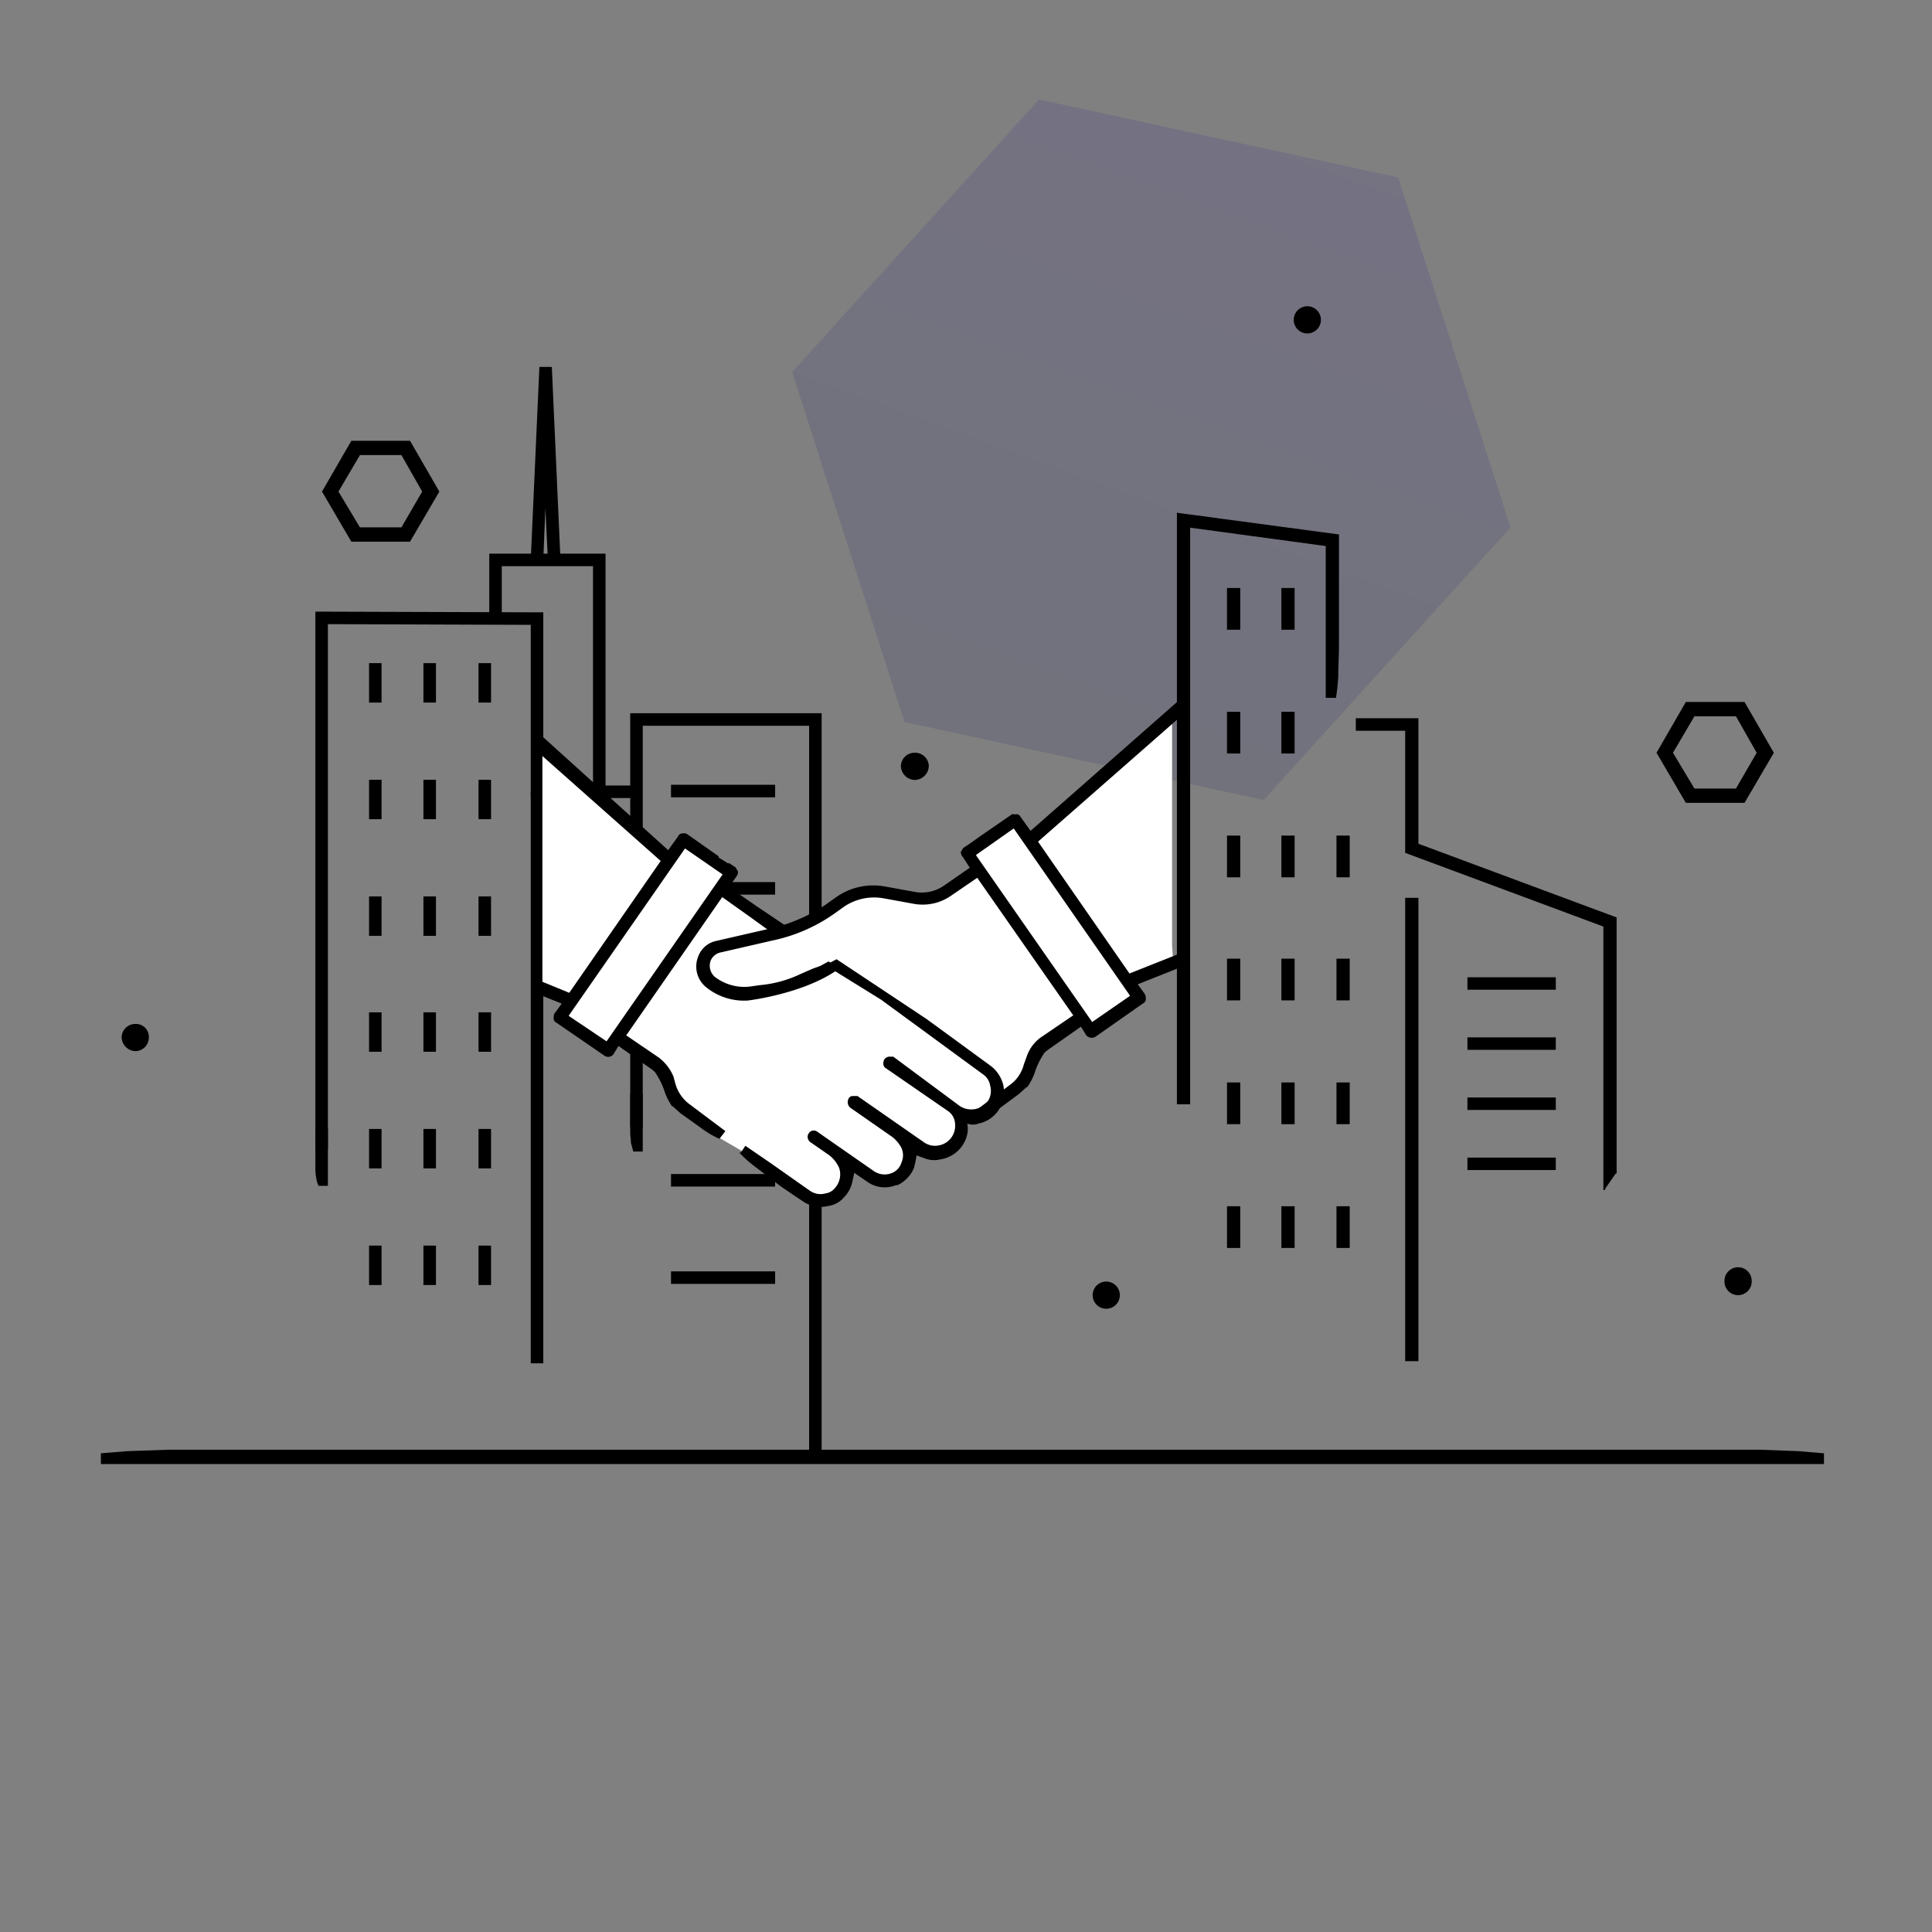 <svg id="Ebene_1" data-name="Ebene 1" xmlns="http://www.w3.org/2000/svg" xmlns:xlink="http://www.w3.org/1999/xlink" viewBox="0 0 270 270"><rect x="0" y="0" width="270" height="270" fill="#808080" stroke="none"/><defs><style>.cls-1{opacity:0.2;fill:url(#Unbenannter_Verlauf_28);}.cls-2{stroke:#000;stroke-miterlimit:10;stroke-width:0.25px;}.cls-3{fill:#fff;}</style><linearGradient id="Unbenannter_Verlauf_28" x1="144.65" y1="107.54" x2="177.18" y2="18.16" gradientUnits="userSpaceOnUse"><stop offset="0" stop-color="#3a3a73"/><stop offset="0.4" stop-color="#3e3b7a"/><stop offset="1" stop-color="#493e8e"/><stop offset="1" stop-color="#493e8e"/></linearGradient></defs><polygon class="cls-1" points="176.6 111.8 126.4 100.9 110.7 52 145.2 13.9 195.4 24.8 211.1 73.7 176.6 111.8"/><path d="M57.3,75.7l4.1-7-4.1-7.1H49.1L45,68.7l4.1,7Zm-7-12.1h5.8L59,68.7l-2.9,5H50.3l-3-5Z"/><path d="M243.8,112.2l4.1-7-4.1-7.1h-8.2l-4.1,7.1,4.1,7Zm-7-12.1h5.8l2.9,5.1-2.9,5h-5.8l-3-5Z"/><path d="M18.9,146.9a1.9,1.9,0,0,0,1.9-1.9,1.8,1.8,0,0,0-1.9-1.9A1.9,1.9,0,0,0,17,145,2,2,0,0,0,18.9,146.9Z"/><path d="M154.6,182.9a1.9,1.9,0,0,0,1.9-1.9,1.9,1.9,0,1,0-3.8,0A1.9,1.9,0,0,0,154.6,182.9Z"/><path d="M180.8,44.7a1.9,1.9,0,0,0,1.9,1.9,1.9,1.9,0,1,0,0-3.8A1.9,1.9,0,0,0,180.8,44.7Z"/><path d="M127.8,109a2,2,0,0,0,2-1.9,1.9,1.9,0,0,0-2-1.9,1.9,1.9,0,0,0-1.9,1.9A2,2,0,0,0,127.8,109Z"/><path d="M242.9,181a1.9,1.9,0,0,0,1.9-2,1.9,1.9,0,0,0-3.8,0A1.9,1.9,0,0,0,242.9,181Z"/><path d="M26.1,202.6H23.6l-5.8.2-3.7.3v1.5H254.9v-1.5l-3.6-.3-5.4-.2H26.1Z"/><polyline class="cls-2" points="224.2 166.3 224.2 163.5 224.2 129.4 196.5 119.1 196.5 102 189.6 102 189.6 100.5 198.1 100.5 198.1 118 225.8 128.3 225.8 161.6 225.8 163.5 225.8 164"/><rect class="cls-2" x="205.2" y="136.7" width="12.1" height="1.49"/><rect class="cls-2" x="205.2" y="145.1" width="12.1" height="1.49"/><rect class="cls-2" x="205.2" y="153.5" width="12.1" height="1.49"/><rect class="cls-2" x="205.2" y="161.9" width="12.1" height="1.49"/><rect class="cls-2" x="146.6" y="128.3" width="12.1" height="1.49"/><rect class="cls-2" x="146.6" y="136.5" width="12.1" height="1.49"/><rect class="cls-2" x="179.2" y="82.3" width="1.6" height="5.58"/><rect class="cls-2" x="179.2" y="99.6" width="1.6" height="5.58"/><rect class="cls-2" x="179.2" y="116.9" width="1.6" height="5.58"/><rect class="cls-2" x="179.2" y="134.1" width="1.6" height="5.58"/><rect class="cls-2" x="179.2" y="151.4" width="1.6" height="5.58"/><rect class="cls-2" x="179.2" y="168.7" width="1.6" height="5.58"/><rect class="cls-2" x="186.9" y="116.9" width="1.6" height="5.58"/><rect class="cls-2" x="186.9" y="134.1" width="1.6" height="5.58"/><rect class="cls-2" x="186.9" y="151.4" width="1.6" height="5.58"/><rect class="cls-2" x="186.9" y="168.7" width="1.6" height="5.58"/><rect class="cls-2" x="171.6" y="82.3" width="1.6" height="5.58"/><rect class="cls-2" x="171.6" y="99.6" width="1.6" height="5.58"/><rect class="cls-2" x="171.6" y="116.9" width="1.6" height="5.58"/><rect class="cls-2" x="171.6" y="134.1" width="1.6" height="5.58"/><rect class="cls-2" x="171.6" y="151.4" width="1.6" height="5.58"/><rect class="cls-2" x="171.6" y="168.7" width="1.6" height="5.58"/><rect class="cls-2" x="196.5" y="125.6" width="1.6" height="64.5"/><path class="cls-2" d="M164.6,71.8l22.4,3V90c0,1.6-.1,3.1-.1,4.5a29,29,0,0,1-.3,2.9h-1.2V88h0V76.2l-19.2-2.6v80.6h-1.6Z"/><rect class="cls-2" x="93.9" y="109.8" width="14.3" height="1.5"/><rect class="cls-2" x="93.9" y="123.4" width="14.3" height="1.5"/><rect class="cls-2" x="93.9" y="137" width="14.3" height="1.5"/><rect class="cls-2" x="93.9" y="164.2" width="14.3" height="1.5"/><rect class="cls-2" x="93.9" y="177.8" width="14.3" height="1.5"/><rect class="cls-2" x="67" y="92.8" width="1.5" height="5.26"/><rect class="cls-2" x="67" y="109.1" width="1.5" height="5.26"/><rect class="cls-2" x="67" y="125.4" width="1.5" height="5.26"/><rect class="cls-2" x="67" y="141.6" width="1.5" height="5.26"/><rect class="cls-2" x="67" y="157.9" width="1.5" height="5.26"/><rect class="cls-2" x="67" y="174.2" width="1.5" height="5.26"/><rect class="cls-2" x="59.3" y="92.8" width="1.5" height="5.26"/><rect class="cls-2" x="59.3" y="109.1" width="1.5" height="5.26"/><rect class="cls-2" x="59.3" y="125.4" width="1.5" height="5.26"/><rect class="cls-2" x="59.3" y="141.6" width="1.5" height="5.26"/><rect class="cls-2" x="59.3" y="157.9" width="1.5" height="5.26"/><rect class="cls-2" x="59.3" y="174.2" width="1.5" height="5.26"/><rect class="cls-2" x="51.7" y="92.8" width="1.5" height="5.26"/><rect class="cls-2" x="51.7" y="109.1" width="1.5" height="5.26"/><rect class="cls-2" x="51.7" y="125.4" width="1.5" height="5.26"/><rect class="cls-2" x="51.7" y="141.6" width="1.5" height="5.26"/><rect class="cls-2" x="51.7" y="157.9" width="1.5" height="5.26"/><rect class="cls-2" x="51.7" y="174.2" width="1.5" height="5.26"/><rect class="cls-2" x="74.3" y="110.7" width="1.5" height="79.7"/><polygon class="cls-2" points="44.2 160.6 45.7 160.6 45.7 87.1 74.3 87.2 74.3 111.4 89 111.4 89 109.9 75.8 109.9 75.8 85.7 44.2 85.6 44.2 160.6"/><polygon class="cls-2" points="113.2 203.6 114.7 203.6 114.7 99.8 88.2 99.8 88.2 157.4 89.7 157.4 89.7 101.3 113.2 101.3 113.2 203.6"/><polygon class="cls-2" points="83 110.6 84.5 110.6 84.5 77.5 68.5 77.5 68.5 86.4 70 86.4 70 79 83 79 83 110.6"/><polygon class="cls-2" points="77 51.4 78.2 78.2 76.7 78.3 76.2 68.2 75.8 78.3 74.3 78.2 75.5 51.4 77 51.4"/><path class="cls-2" d="M45.7,157.8H44.2v5.4a6.2,6.2,0,0,0,.1,1.3,3.5,3.5,0,0,0,.3,1.1h1.1Z"/><path class="cls-2" d="M89.7,153H88.2v5.4c0,.4.1.8.1,1.3l.3,1.1h1.1Z"/><path class="cls-3" d="M158.7,137.4l5.3-2.2-.2-3.1V99.2l-19.8,17-1.5-2.1a.5.5,0,0,0-.5-.3.4.4,0,0,0-.5.1L137,117l-1.4,1-.9.6-.3.5a.4.4,0,0,0,.1.3c0,.1,0,.2.1.2l1.1,1.7-3.9,2.7a5.6,5.6,0,0,1-3.8.8l-4.4-.8a9.3,9.3,0,0,0-6.7,1.4l-1.4,1.1a27.7,27.7,0,0,1-6,2.9l-3.9-2.7-3.9-2.7,1.2-1.6c0-.1,0-.1.1-.2v-.4l-.3-.5-.9-.5-1.4-1L97,118.6c-.2-.1-.9-.9-1.1-.9s-.7,0-.8.2l-1.7,1.7L78.5,106.7,75.8,105v34l2.9,1.2-1.1,1.5a1.3,1.3,0,0,0-.1.6.5.5,0,0,0,.3.5l6.7,4.6a.7.7,0,0,0,1.1-.2l.8-1.2,4.7,3.3.5.4a11.6,11.6,0,0,1,1.1,2l.2.5a6.5,6.5,0,0,0,1.1,2.2h.1l.2.3h0l.9.7a31.1,31.1,0,0,0,5.3,3.6l3.1,1.8,2.2,1.9,3.4,2.5,1.9,1.4,1.2.8a4.3,4.3,0,0,0,3.5.6,4.9,4.9,0,0,0,2-1.1,4.3,4.3,0,0,0,1.2-2.2l.3-1.4,1.9,1.3a4.1,4.1,0,0,0,4,.4h.2a4.5,4.5,0,0,0,2.2-2.3c.1-.3.1-.5.2-.8l.2-1.1,1.1.4a4.6,4.6,0,0,0,5.9-3,3.7,3.7,0,0,0,0-1.9,2,2,0,0,0,1.7.1,4.6,4.6,0,0,0,2.5-1.5l.3-.2,2.7-2,.9-.8h0l.2-.2h.1a8.2,8.2,0,0,0,1.1-2.3l.2-.5a11.6,11.6,0,0,1,1.1-2l.5-.4,4.7-3.3.8,1.3a.8.8,0,0,0,1.1.1l6.7-4.6a.5.5,0,0,0,.3-.5,1.3,1.3,0,0,0-.1-.6Z"/><path class="cls-2" d="M141.7,115.6l-5.4,3.8v.2L152.6,143l5.5-3.8-.2-.3ZM112,162.4m3.8-27.9,1.2.9c-4.8,3.4-12.5,4.3-12.5,4.3a8.3,8.3,0,0,1-5.7-1.8,3.6,3.6,0,0,1-1.1-4.2,3.3,3.3,0,0,1,2.5-2.1l7.4-1.7a23.1,23.1,0,0,0,7.9-3.4l1.4-1a8.9,8.9,0,0,1,6.7-1.5l4.4.8a5.6,5.6,0,0,0,3.8-.8l3.9-2.7-1.1-1.7c-.1,0-.1-.1-.1-.2a.4.4,0,0,1-.1-.3l.3-.5.9-.6,1.4-1,4.5-3.1h.5a.5.5,0,0,1,.5.3l1.5,2.1,21.6-19,.5,1.7-21.2,18.6,12.9,18.6,7.3-2.9v1.7l-6.3,2.5,1.1,1.5a1.3,1.3,0,0,1,.1.6.5.5,0,0,1-.3.5l-6.7,4.7a.9.9,0,0,1-1.1-.2l-.8-1.3-4.7,3.3-.5.4a11.6,11.6,0,0,0-1.1,2l-.2.5a8.2,8.2,0,0,1-1.1,2.3h-.1l-.2.2h0l-.9.8-2.7,2a13.1,13.1,0,0,1-2.6,1.5l-.7-.9,4.8-3.6h0a5.2,5.2,0,0,0,2.1-3l.4-1.1a5.3,5.3,0,0,1,1.9-2.6l4.7-3.2-.2-.2-13.4-19.2-3.8,2.6a6.8,6.8,0,0,1-5,1.1l-4.4-.8a7.6,7.6,0,0,0-5.5,1.2l-1.4,1a23,23,0,0,1-8.5,3.7l-7.4,1.7a2.1,2.1,0,0,0-1.4,1.2,2.2,2.2,0,0,0,.6,2.4,6.9,6.9,0,0,0,5,1.4l1.4-.2a16.7,16.7,0,0,0,5.8-1.6l1.6-.7,1.1-.4Zm1.2,1.1"/><path class="cls-2" d="M95.7,118.4l5.5,3.8-.2.2L84.8,145.7,79.3,142l.2-.3Zm4.7,1.4L96,116.7a.7.7,0,0,0-.6-.1.5.5,0,0,0-.5.3L93.4,119,75.7,103v2.4l16.8,14.9L79.6,138.9l-3.9-1.6V139l3,1.2-1.1,1.5a1.3,1.3,0,0,0-.1.6.5.5,0,0,0,.3.5l6.7,4.6a.8.8,0,0,0,1.1-.1l.8-1.3,4.7,3.3.5.4a11.6,11.6,0,0,1,1.1,2l.2.5a8.2,8.2,0,0,0,1.1,2.3h.1l.2.2h0l.9.8,2.8,2a13.2,13.2,0,0,0,2.5,1.5l.7-.9-4.8-3.6h0a5.5,5.5,0,0,1-2.1-2.9l-.3-1.1a6.3,6.3,0,0,0-2-2.6l-4.7-3.2.2-.2,13.4-19.3,3.8,2.7,3.6,2.6,2.2-.5-4.9-3.3-3.9-2.7,1.2-1.7a.3.3,0,0,1,.1-.2v-.3l-.3-.5-.9-.6m21.4,18.9L137.4,150a2.5,2.5,0,0,1,1.1,1.7,2.8,2.8,0,0,1-.3,2.2,3.1,3.1,0,0,1-1.8,1.2,3.1,3.1,0,0,1-2.3-.4l-9.3-6.9h-.6a.9.9,0,0,0-.5.3c-.2.4-.2.9.2,1.1l8.7,6a2.4,2.4,0,0,1,1,1.9,2.9,2.9,0,0,1-2.4,3.1,2.8,2.8,0,0,1-2.2-.5l-9.2-6.4h-.6a.5.5,0,0,0-.5.3.9.9,0,0,0,.2,1.1l5.6,3.9a4.6,4.6,0,0,1,1.6,1.8,2.6,2.6,0,0,1,0,2.1,2.4,2.4,0,0,1-1.3,1.5,2.8,2.8,0,0,1-2.7-.2l-7.9-5.5a.7.7,0,0,0-1.1.2.7.7,0,0,0-.1.5.9.9,0,0,0,.3.5l2.6,1.8a4.7,4.7,0,0,1,1.5,1.9,3,3,0,0,1-.7,3,2.1,2.1,0,0,1-1.3.7,2.7,2.7,0,0,1-2.3-.4l-5.4-3.8-3.5-2.4-.6.9a17.5,17.5,0,0,0,2.2,1.9l3.4,2.6,1.9,1.3,1.2.8a4.3,4.3,0,0,0,3.5.6,3.3,3.3,0,0,0,2-1.1,4.3,4.3,0,0,0,1.2-2.2l.3-1.4,1.9,1.3a4.1,4.1,0,0,0,4,.5h.2a4.5,4.5,0,0,0,2.2-2.3c.1-.3.1-.5.2-.8l.2-1.1,1.1.4a3.6,3.6,0,0,0,2.3.2,4.4,4.4,0,0,0,3.6-3.2,3.7,3.7,0,0,0,0-1.9,2,2,0,0,0,1.7.1,4.3,4.3,0,0,0,2.8-1.9,4.8,4.8,0,0,0,.6-3.3,4.7,4.7,0,0,0-1.8-2.7l-8.9-6.5-12.5-8.3-1.3.7Z"/></svg>
